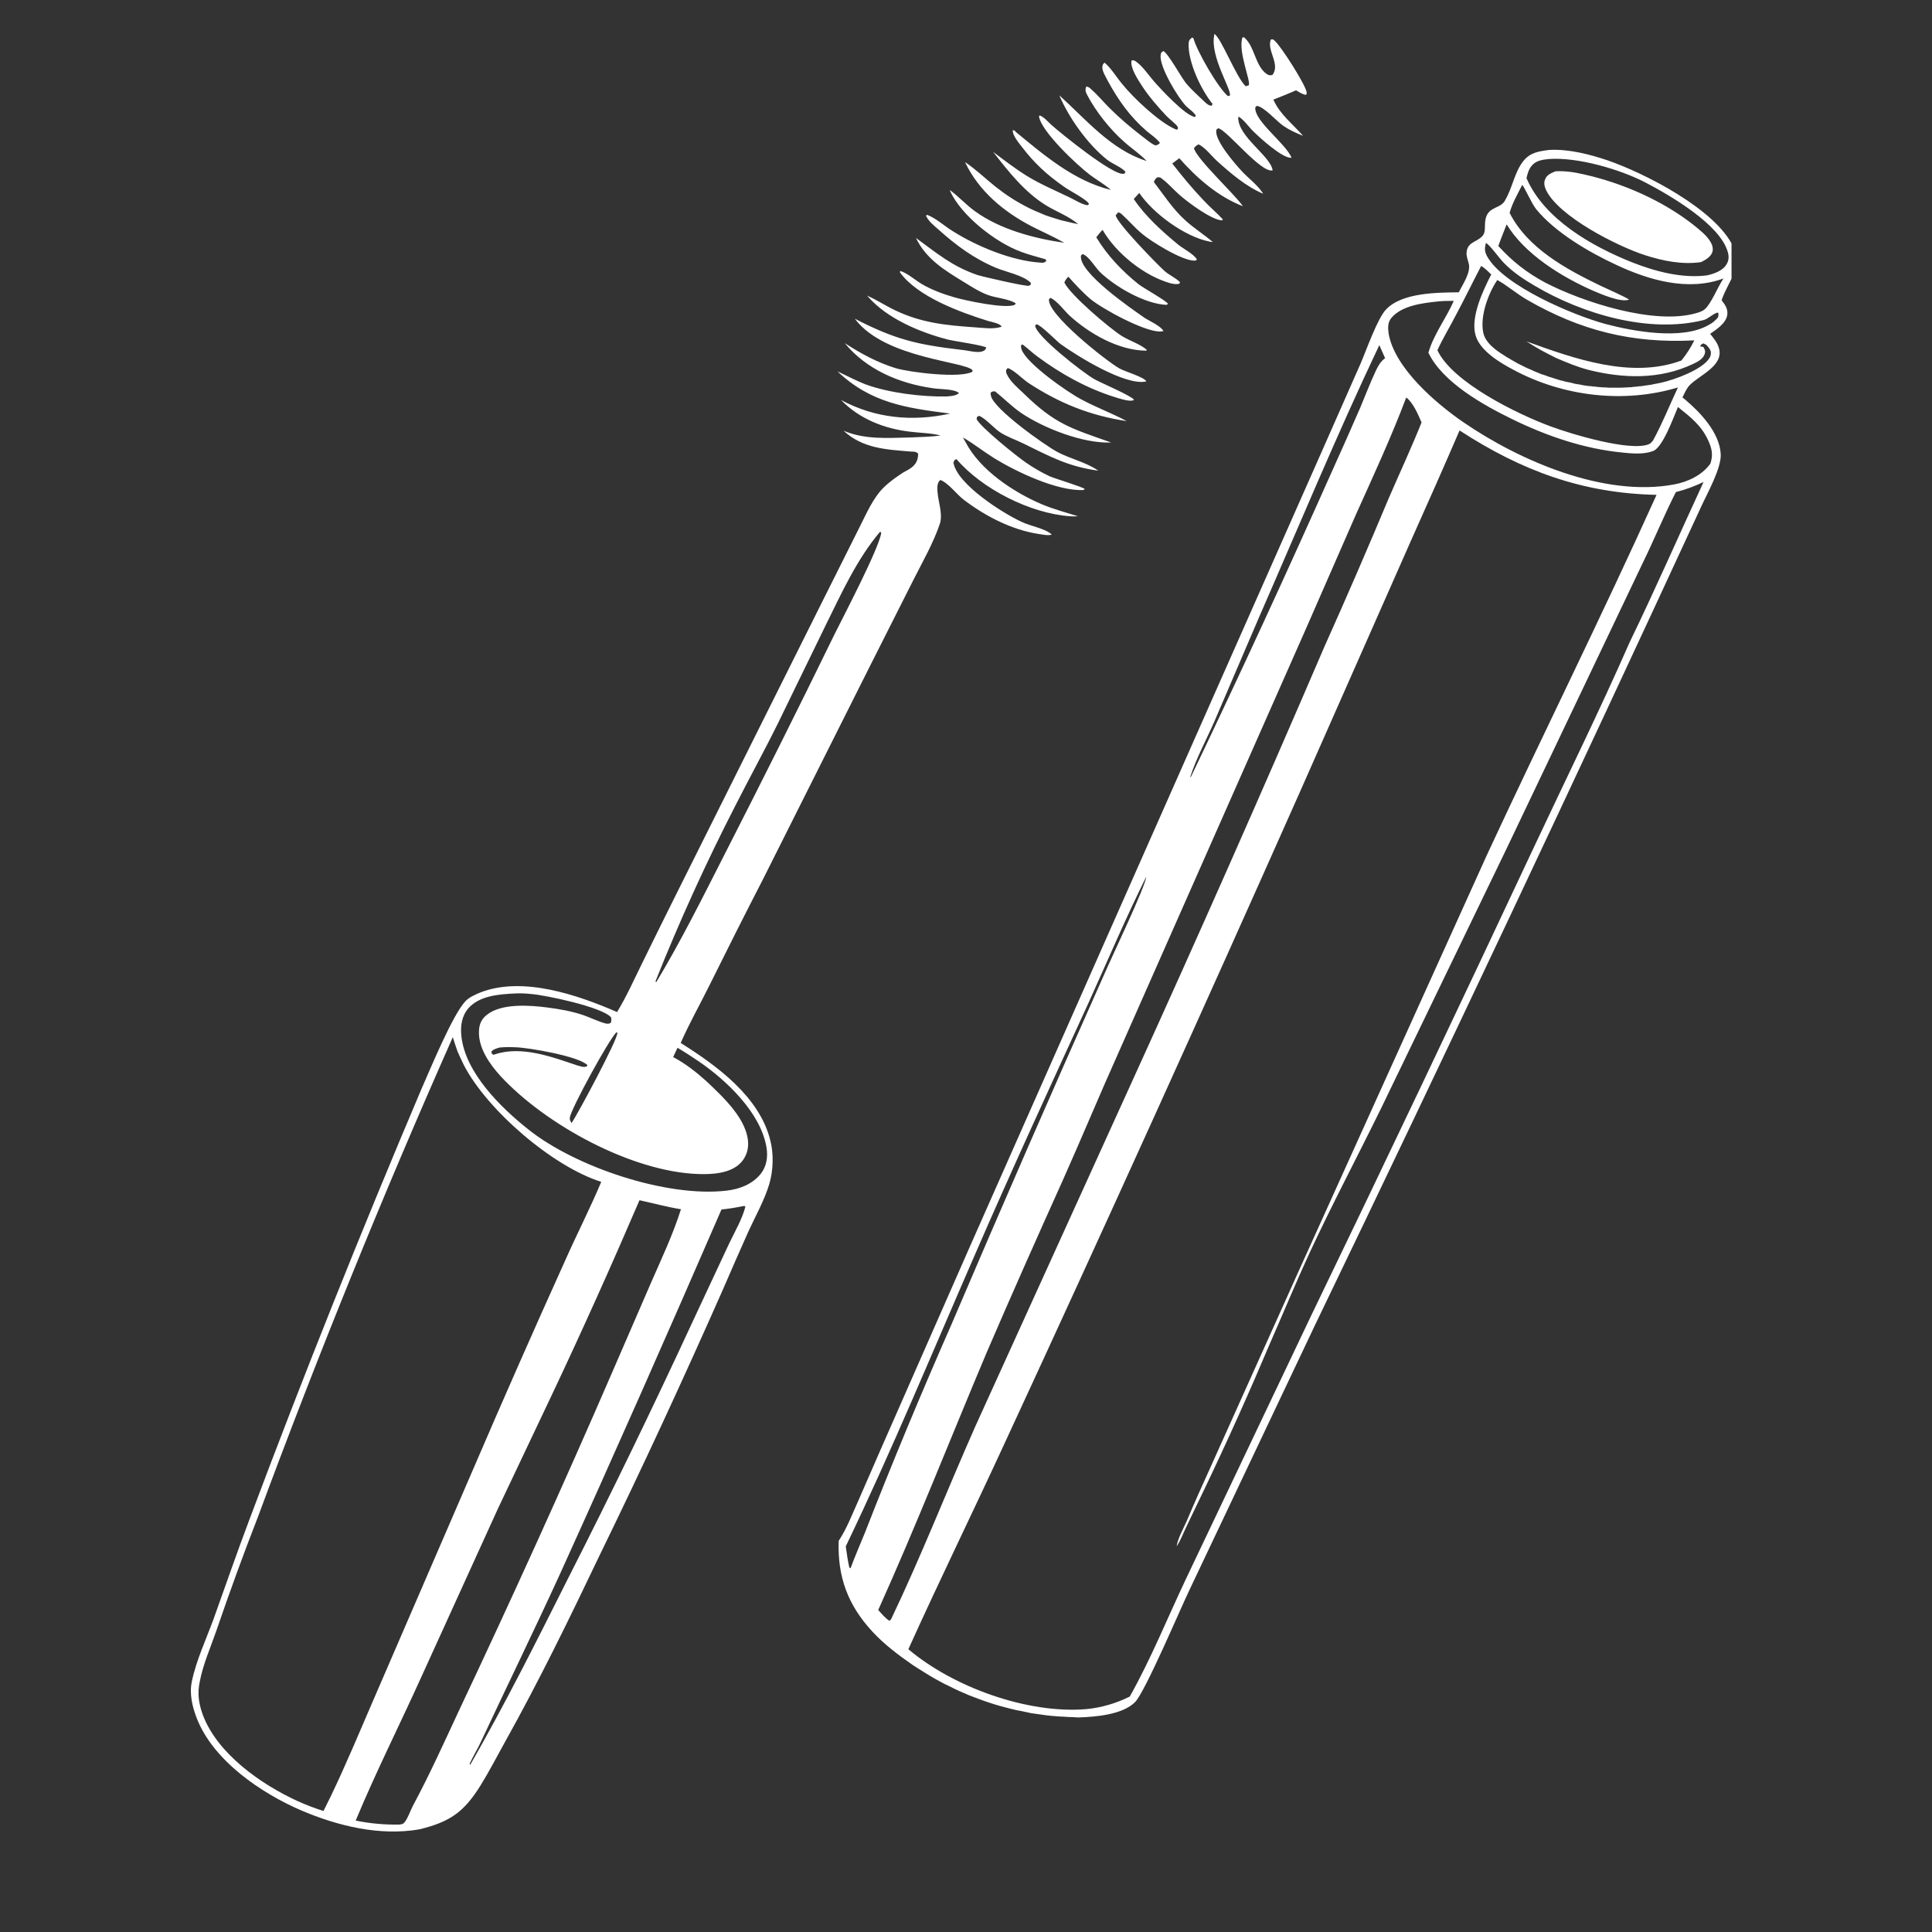 <svg xmlns="http://www.w3.org/2000/svg" xmlns:xlink="http://www.w3.org/1999/xlink" width="40" zoomAndPan="magnify" viewBox="0 0 30 30" height="40" preserveAspectRatio="xMidYMid meet" version="1.0"><rect x="0" y="0" width="30" height="30" fill="#333333" stroke="none"/><defs><clipPath id="f3a508d2cb"><path d="M 2.934 0.527 L 21 0.527 L 21 28.832 L 2.934 28.832 Z M 2.934 0.527 " clip-rule="nonzero"/></clipPath><clipPath id="52296bf5c3"><path d="M 13 2 L 26.887 2 L 26.887 27 L 13 27 Z M 13 2 " clip-rule="nonzero"/></clipPath><clipPath id="e9363740e3"><path d="M 23 2 L 26.887 2 L 26.887 5 L 23 5 Z M 23 2 " clip-rule="nonzero"/></clipPath></defs><g clip-path="url(#f3a508d2cb)"><path fill="#ffffff" d="M 4.68 28.113 C 5.25 28.355 5.895 28.512 6.512 28.406 C 6.988 28.289 7.203 28.141 7.465 27.719 C 7.598 27.504 7.715 27.277 7.836 27.059 C 8.367 26.109 8.844 25.129 9.312 24.148 C 9.977 22.785 10.613 21.41 11.227 20.02 C 11.359 19.715 11.492 19.41 11.629 19.105 C 11.738 18.871 11.871 18.633 11.945 18.387 C 12.008 18.176 12.016 17.918 11.961 17.707 C 11.793 17.027 11.129 16.547 10.57 16.195 C 10.703 15.891 10.871 15.594 11.02 15.293 C 11.289 14.75 11.562 14.207 11.84 13.668 L 13.512 10.336 L 14.188 8.996 C 14.328 8.719 14.496 8.426 14.594 8.133 C 14.637 8.008 14.586 7.84 14.566 7.711 C 14.559 7.633 14.531 7.508 14.602 7.453 C 14.734 7.504 14.855 7.68 14.973 7.766 C 15.309 8.02 15.715 8.23 16.137 8.293 C 16.195 8.301 16.277 8.32 16.332 8.301 C 16.234 8.207 15.996 8.168 15.867 8.105 C 15.578 7.973 14.863 7.523 14.805 7.184 C 14.82 7.145 14.816 7.145 14.852 7.129 C 15.25 7.594 16 7.973 16.613 8.016 C 16.656 8.02 16.699 8.02 16.738 8.016 C 16.551 7.957 16.355 7.906 16.172 7.828 C 15.734 7.641 15.215 7.297 14.992 6.863 C 14.977 6.84 14.965 6.816 14.953 6.793 C 15.121 6.891 15.273 7.012 15.441 7.117 C 15.785 7.328 16.418 7.629 16.824 7.609 L 16.844 7.594 C 16.816 7.562 16.387 7.434 16.297 7.395 C 16.172 7.336 16.051 7.266 15.938 7.188 C 15.797 7.094 15.23 6.637 15.164 6.508 L 15.172 6.473 L 15.203 6.457 C 15.301 6.492 15.438 6.656 15.539 6.719 C 15.645 6.785 15.77 6.828 15.883 6.883 C 16.301 7.086 16.582 7.246 17.059 7.309 C 17.055 7.305 17.051 7.305 17.043 7.301 C 16.859 7.176 16.621 7.125 16.422 7.02 C 16.223 6.914 15.426 6.348 15.387 6.145 C 15.383 6.121 15.383 6.121 15.383 6.098 C 15.41 6.074 15.414 6.078 15.453 6.078 C 15.59 6.188 15.715 6.316 15.859 6.414 C 16.211 6.652 16.828 6.891 17.254 6.871 C 16.633 6.652 16.387 6.59 15.895 6.109 C 15.809 6.027 15.688 5.926 15.637 5.816 C 15.621 5.789 15.621 5.77 15.625 5.742 L 15.648 5.715 C 15.746 5.746 15.879 5.887 15.973 5.949 C 16.453 6.262 16.926 6.453 17.496 6.539 L 17.473 6.527 C 17.25 6.41 17.016 6.324 16.793 6.203 C 16.582 6.094 15.938 5.645 15.863 5.426 C 15.855 5.402 15.852 5.383 15.859 5.352 L 15.883 5.352 C 15.961 5.41 16.031 5.48 16.113 5.539 C 16.477 5.809 16.887 6.035 17.316 6.168 C 17.383 6.188 17.516 6.234 17.586 6.219 C 17.594 6.219 17.602 6.211 17.609 6.207 C 17.559 6.141 17.102 5.949 16.992 5.887 C 16.812 5.785 16.078 5.211 16.074 5.055 L 16.094 5.035 C 16.16 5.043 16.395 5.285 16.465 5.34 C 16.719 5.523 17.48 6 17.801 5.922 C 17.762 5.852 17.465 5.77 17.379 5.719 C 17.168 5.598 16.25 4.871 16.289 4.645 L 16.312 4.625 C 16.414 4.672 16.52 4.816 16.602 4.895 C 16.91 5.18 17.375 5.445 17.801 5.445 L 17.805 5.43 C 17.699 5.34 17.543 5.293 17.422 5.219 C 17.23 5.098 16.625 4.586 16.527 4.387 C 16.543 4.352 16.559 4.324 16.59 4.297 C 16.699 4.418 16.809 4.539 16.934 4.645 C 17.125 4.801 17.758 5.145 18.008 5.148 C 18.027 5.148 18.047 5.145 18.066 5.141 C 18.035 5.07 17.852 4.984 17.781 4.941 C 17.562 4.789 16.746 4.23 16.785 3.969 L 16.809 3.945 C 16.91 3.977 17.004 4.152 17.086 4.23 C 17.324 4.457 17.777 4.719 18.113 4.734 L 18.137 4.719 C 18.121 4.676 17.762 4.477 17.68 4.414 C 17.426 4.211 17.191 3.965 17.023 3.684 C 17.055 3.645 17.086 3.602 17.121 3.57 C 17.332 3.934 17.762 4.281 18.172 4.398 C 18.223 4.41 18.262 4.418 18.312 4.406 L 18.324 4.383 C 18.254 4.312 18.156 4.273 18.082 4.207 C 17.953 4.09 17.352 3.473 17.324 3.344 L 17.363 3.297 C 17.395 3.305 17.414 3.32 17.441 3.348 C 17.539 3.438 17.625 3.539 17.727 3.625 C 17.867 3.746 18.359 4.051 18.547 4.047 C 18.574 4.047 18.566 4.047 18.586 4.027 C 18.527 3.938 18.379 3.867 18.293 3.797 C 18.043 3.59 17.785 3.359 17.605 3.09 L 17.691 2.996 C 17.902 3.312 18.398 3.676 18.777 3.75 C 18.793 3.754 18.812 3.758 18.832 3.758 C 18.695 3.641 18.539 3.543 18.406 3.422 C 18.207 3.242 18.078 3.035 17.918 2.828 C 17.93 2.789 17.938 2.781 17.969 2.754 C 18.016 2.75 18.016 2.754 18.055 2.785 C 18.148 2.855 18.227 2.949 18.316 3.027 C 18.445 3.141 18.816 3.418 18.977 3.422 L 18.988 3.406 C 18.891 3.301 18.781 3.211 18.684 3.105 C 18.516 2.93 18.352 2.73 18.203 2.539 L 18.312 2.457 C 18.586 2.766 18.91 3.051 19.301 3.203 C 19.297 3.199 19.293 3.195 19.289 3.188 C 19.148 2.992 18.605 2.492 18.539 2.305 C 18.559 2.27 18.578 2.262 18.609 2.242 C 18.703 2.277 18.82 2.43 18.898 2.5 C 19.109 2.691 19.352 2.898 19.613 3.008 C 19.609 3 19.605 2.996 19.602 2.988 C 19.512 2.859 19.387 2.77 19.281 2.656 C 19.18 2.547 18.859 2.18 18.887 2.023 C 18.891 2 18.902 2.004 18.918 1.992 C 19.055 2.02 19.582 2.695 19.762 2.645 C 19.727 2.418 19.223 2.125 19.227 1.824 L 19.234 1.812 C 19.312 1.855 19.395 1.977 19.461 2.039 C 19.555 2.133 19.922 2.469 20.055 2.449 C 19.965 2.227 19.473 1.879 19.492 1.668 L 19.512 1.645 C 19.617 1.645 19.828 1.887 19.926 1.953 C 20.023 2.02 20.125 2.066 20.234 2.109 C 20.074 1.926 19.871 1.773 19.773 1.547 C 19.891 1.5 20.012 1.453 20.125 1.402 C 20.172 1.43 20.223 1.465 20.277 1.473 C 20.293 1.453 20.293 1.461 20.289 1.434 C 20.281 1.328 19.891 0.715 19.793 0.633 C 19.77 0.609 19.766 0.609 19.734 0.613 C 19.664 0.777 19.887 1 19.758 1.164 C 19.719 1.172 19.703 1.172 19.668 1.148 C 19.488 1.023 19.484 0.715 19.316 0.578 L 19.293 0.582 C 19.219 0.793 19.426 1.262 19.391 1.324 L 19.344 1.34 C 19.199 1.211 18.953 0.566 18.855 0.527 C 18.855 0.535 18.855 0.539 18.855 0.543 C 18.785 0.875 19.125 1.387 19.098 1.484 L 19.066 1.492 C 18.906 1.352 18.59 0.801 18.531 0.594 L 18.512 0.582 C 18.477 0.609 18.461 0.625 18.457 0.672 C 18.445 0.961 18.648 1.391 18.828 1.613 L 18.816 1.641 C 18.77 1.641 18.746 1.617 18.715 1.59 C 18.613 1.492 18.504 1.398 18.414 1.289 C 18.336 1.191 18.141 0.832 18.066 0.793 C 18.039 0.809 18.027 0.812 18.023 0.852 C 17.996 1.031 18.293 1.52 18.418 1.648 C 18.469 1.699 18.539 1.738 18.57 1.801 L 18.555 1.816 C 18.406 1.797 18.027 1.387 17.918 1.262 C 17.832 1.164 17.746 1.031 17.641 0.957 C 17.613 0.938 17.602 0.93 17.57 0.941 C 17.547 1.055 17.676 1.246 17.734 1.336 C 17.844 1.504 17.977 1.656 18.113 1.801 C 18.148 1.84 18.273 1.934 18.289 1.973 C 18.293 1.984 18.289 1.992 18.289 2.004 C 18.262 2.016 18.273 2.016 18.246 2.004 C 17.996 1.895 17.598 1.52 17.426 1.305 C 17.34 1.203 17.254 1.059 17.152 0.973 C 17.125 0.996 17.121 1.004 17.117 1.043 C 17.113 1.105 17.176 1.203 17.203 1.258 C 17.367 1.559 17.547 1.812 17.805 2.035 C 17.875 2.094 17.957 2.145 18.012 2.219 C 17.984 2.246 17.98 2.25 17.941 2.258 C 17.871 2.23 17.805 2.168 17.746 2.125 C 17.562 1.984 17.387 1.836 17.227 1.676 C 17.133 1.582 17.047 1.477 16.949 1.391 C 16.922 1.363 16.902 1.348 16.867 1.344 C 16.848 1.395 16.855 1.422 16.879 1.469 C 17.012 1.727 17.238 2.012 17.457 2.203 C 17.57 2.305 17.703 2.391 17.805 2.5 C 17.254 2.328 16.863 1.855 16.449 1.48 C 16.598 1.832 16.891 2.242 17.191 2.48 C 17.277 2.547 17.406 2.59 17.477 2.668 C 17.465 2.691 17.469 2.695 17.445 2.699 C 17.277 2.723 16.477 2.074 16.328 1.941 C 16.273 1.891 16.219 1.824 16.148 1.793 L 16.133 1.805 C 16.164 2.039 16.73 2.57 16.93 2.719 C 17.035 2.797 17.152 2.863 17.25 2.949 C 16.676 2.809 16.207 2.406 15.762 2.039 L 15.762 2.027 C 15.758 2.027 15.75 2.027 15.746 2.027 C 15.738 2.027 15.73 2.02 15.727 2.016 C 15.715 2.098 15.824 2.223 15.871 2.285 C 16.062 2.535 16.258 2.715 16.52 2.898 C 16.598 2.957 16.887 3.102 16.91 3.168 C 16.887 3.188 16.895 3.188 16.871 3.184 C 16.785 3.168 16.68 3.098 16.602 3.062 C 16.383 2.957 16.152 2.859 15.949 2.734 C 15.766 2.621 15.594 2.488 15.422 2.359 C 15.656 2.66 15.91 2.984 16.242 3.188 C 16.406 3.289 16.594 3.355 16.742 3.48 C 16.684 3.469 16.625 3.457 16.566 3.441 C 16.508 3.43 16.449 3.414 16.395 3.395 C 16.336 3.379 16.281 3.359 16.227 3.34 C 16.172 3.316 16.117 3.293 16.062 3.27 C 16.008 3.246 15.953 3.219 15.902 3.191 C 15.852 3.164 15.797 3.133 15.746 3.102 C 15.695 3.07 15.648 3.039 15.598 3.004 C 15.551 2.969 15.504 2.934 15.457 2.898 C 15.301 2.773 15.152 2.629 14.984 2.516 C 15.199 2.969 15.586 3.289 16.023 3.516 C 16.191 3.602 16.363 3.676 16.527 3.77 C 16.059 3.703 15.527 3.562 15.141 3.281 C 15 3.18 14.887 3.051 14.746 2.949 C 14.75 2.953 14.754 2.961 14.754 2.969 C 14.93 3.352 15.461 3.766 15.855 3.91 C 15.977 3.957 16.109 3.988 16.238 4.027 L 16.246 4.055 C 16.215 4.082 16.195 4.082 16.156 4.078 C 15.711 4.051 15.164 3.824 14.789 3.586 C 14.668 3.512 14.527 3.383 14.395 3.336 L 14.379 3.348 C 14.414 3.434 14.504 3.504 14.57 3.562 C 14.848 3.812 15.125 4.016 15.469 4.16 C 15.609 4.219 15.91 4.281 16.008 4.395 L 16.004 4.422 C 15.992 4.426 15.98 4.438 15.973 4.438 C 15.906 4.445 15.262 4.297 15.176 4.27 C 14.781 4.133 14.551 3.934 14.223 3.695 C 14.379 4.023 14.672 4.199 14.973 4.383 C 15.086 4.453 15.215 4.535 15.344 4.582 C 15.477 4.629 15.648 4.637 15.77 4.707 L 15.762 4.73 C 15.629 4.805 14.98 4.664 14.82 4.617 C 14.645 4.566 14.473 4.504 14.312 4.41 C 14.203 4.344 14.098 4.246 13.98 4.207 L 13.973 4.227 C 14.242 4.605 14.906 4.848 15.344 4.984 C 15.387 4.996 15.547 5.027 15.551 5.074 C 15.422 5.117 15.262 5.09 15.129 5.082 C 14.68 5.051 14.301 5.012 13.895 4.816 C 13.746 4.746 13.609 4.652 13.461 4.59 L 13.477 4.605 C 13.777 4.949 14.285 5.16 14.719 5.273 C 14.816 5.297 15.281 5.363 15.316 5.398 C 15.297 5.434 15.293 5.445 15.25 5.457 C 15.172 5.484 15.027 5.441 14.941 5.434 C 14.246 5.352 13.91 5.277 13.273 4.949 L 13.289 4.969 C 13.762 5.57 15 5.613 15.102 5.75 L 15.098 5.773 C 14.902 5.879 14.129 5.781 13.914 5.719 C 13.621 5.629 13.371 5.492 13.117 5.328 C 13.453 5.738 13.961 5.953 14.477 6.027 C 14.586 6.047 14.809 6.035 14.891 6.102 C 14.848 6.148 14.758 6.152 14.695 6.156 C 14.32 6.164 13.812 6.102 13.453 5.973 C 13.297 5.914 13.152 5.836 13.004 5.766 C 13.52 6.258 14.074 6.336 14.754 6.422 C 14.168 6.551 13.59 6.496 13.059 6.211 C 13.344 6.504 13.727 6.656 14.129 6.703 C 14.285 6.723 14.453 6.723 14.605 6.762 C 14.449 6.785 14.285 6.785 14.129 6.793 C 13.773 6.801 13.43 6.828 13.098 6.688 C 13.398 6.965 13.758 6.98 14.148 7.012 C 14.188 7.012 14.238 7.012 14.258 7.051 C 14.254 7.121 14.238 7.18 14.188 7.23 C 14.145 7.277 14.074 7.309 14.02 7.34 C 13.895 7.422 13.754 7.523 13.66 7.637 C 13.516 7.812 13.414 8.059 13.309 8.262 C 13.121 8.637 12.934 9.012 12.746 9.387 L 10.527 13.832 C 10.34 14.207 10.152 14.586 9.969 14.961 C 9.844 15.215 9.727 15.477 9.582 15.715 C 8.969 15.449 8.121 15.156 7.461 15.41 C 7.387 15.441 7.285 15.484 7.227 15.547 C 7.027 15.758 6.676 16.613 6.539 16.922 C 5.605 19.125 4.715 21.348 3.875 23.59 C 3.68 24.105 3.5 24.629 3.312 25.152 C 3.199 25.457 3.047 25.785 2.98 26.105 C 2.938 26.297 2.984 26.496 3.055 26.68 C 3.312 27.34 4.055 27.844 4.68 28.113 Z M 7.125 26.566 C 6.895 27.059 6.672 27.555 6.414 28.035 C 6.371 28.117 6.34 28.219 6.285 28.293 C 6.258 28.328 6.242 28.324 6.203 28.332 C 5.973 28.336 5.75 28.316 5.523 28.27 C 5.84 27.508 6.215 26.766 6.555 26.012 L 7.73 23.43 L 8.578 21.641 C 9.047 20.648 9.496 19.648 9.93 18.637 C 10.145 18.684 10.355 18.742 10.574 18.777 C 10.449 19.172 10.273 19.543 10.109 19.918 L 9.508 21.305 C 8.742 23.074 7.945 24.828 7.125 26.566 Z M 11.324 19.305 C 11.137 19.707 10.949 20.105 10.762 20.508 C 10.137 21.859 9.488 23.199 8.812 24.527 C 8.328 25.492 7.844 26.457 7.305 27.398 L 7.297 27.402 L 7.293 27.387 C 7.348 27.266 7.418 27.156 7.473 27.035 C 7.875 26.176 8.293 25.32 8.688 24.457 C 9.543 22.574 10.379 20.68 11.203 18.781 C 11.316 18.77 11.434 18.75 11.547 18.727 C 11.566 18.727 11.559 18.723 11.574 18.738 C 11.527 18.926 11.406 19.133 11.324 19.305 Z M 11.41 12.527 C 11.633 12.086 11.871 11.656 12.09 11.211 L 12.816 9.719 C 13.066 9.215 13.301 8.688 13.668 8.254 L 13.684 8.277 C 13.641 8.531 13.105 9.555 12.957 9.852 C 12.398 11 11.824 12.145 11.242 13.285 C 10.906 13.945 10.574 14.613 10.191 15.25 L 10.184 15.25 L 10.18 15.234 C 10.547 14.312 10.957 13.41 11.41 12.527 Z M 9.586 16.039 C 9.598 16.129 8.969 17.305 8.875 17.438 C 8.859 17.41 8.844 17.391 8.848 17.355 C 8.863 17.223 9.461 16.129 9.574 16.027 Z M 7.688 16.371 L 7.66 16.379 L 7.633 16.355 L 7.633 16.324 C 7.672 16.289 7.707 16.281 7.758 16.266 C 7.84 16.258 7.922 16.258 8.004 16.262 C 8.203 16.266 8.992 16.402 9.121 16.539 L 9.113 16.559 C 9.066 16.574 9.039 16.566 8.992 16.551 C 8.984 16.551 8.98 16.547 8.973 16.547 C 8.578 16.414 8.102 16.234 7.688 16.371 Z M 7.27 15.66 C 7.445 15.457 7.758 15.438 8.008 15.426 C 8.082 15.422 8.16 15.426 8.238 15.434 C 8.461 15.449 9.352 15.637 9.488 15.797 C 9.496 15.836 9.496 15.84 9.484 15.883 C 9.445 15.902 9.438 15.898 9.398 15.891 C 9.281 15.859 9.168 15.801 9.055 15.762 C 8.883 15.703 8.684 15.668 8.504 15.645 C 8.23 15.609 7.785 15.574 7.555 15.762 C 7.477 15.824 7.441 15.906 7.438 16.004 C 7.422 16.266 7.602 16.523 7.77 16.707 C 8.469 17.465 9.809 18.195 10.84 18.23 C 11.055 18.238 11.336 18.223 11.496 18.062 C 11.574 17.984 11.617 17.875 11.617 17.766 C 11.617 17.387 11.219 17.027 10.969 16.789 C 10.809 16.645 10.645 16.516 10.453 16.414 L 10.52 16.27 C 10.633 16.336 10.746 16.41 10.855 16.484 C 11.281 16.777 11.812 17.277 11.902 17.816 C 11.926 17.961 11.906 18.105 11.816 18.223 C 11.688 18.387 11.484 18.465 11.285 18.488 C 10.355 18.598 8.938 18.121 8.211 17.543 C 7.785 17.207 7.223 16.66 7.164 16.086 C 7.148 15.934 7.168 15.781 7.27 15.66 Z M 3.102 26.113 C 3.152 25.844 3.273 25.574 3.363 25.312 C 3.566 24.719 3.781 24.129 4.008 23.547 C 4.938 21.035 5.945 18.555 7.031 16.105 C 7.055 16.18 7.078 16.254 7.105 16.328 C 7.137 16.398 7.168 16.469 7.203 16.539 C 7.562 17.234 8.578 18.113 9.336 18.352 C 9.164 18.762 8.961 19.156 8.781 19.562 C 8.293 20.641 7.816 21.723 7.348 22.812 L 5.816 26.355 C 5.594 26.867 5.379 27.387 5.137 27.891 L 5.023 28.121 C 4.887 28.078 4.754 28.027 4.625 27.969 C 4.059 27.711 3.375 27.234 3.148 26.625 C 3.086 26.449 3.062 26.301 3.102 26.113 Z M 3.102 26.113 " fill-opacity="1" fill-rule="nonzero"/></g><g clip-path="url(#52296bf5c3)"><path fill="#ffffff" d="M 13.668 22.523 L 13.324 23.312 C 13.23 23.52 13.148 23.738 13.023 23.926 C 13.004 24.484 13.164 24.922 13.547 25.336 C 13.727 25.531 13.949 25.699 14.164 25.848 C 14.211 25.879 14.258 25.91 14.305 25.938 C 14.352 25.969 14.398 25.996 14.449 26.027 C 14.496 26.055 14.543 26.082 14.594 26.109 C 14.641 26.137 14.691 26.16 14.742 26.184 C 14.793 26.211 14.844 26.234 14.895 26.258 C 14.945 26.281 14.996 26.301 15.047 26.324 C 15.098 26.344 15.152 26.363 15.203 26.383 C 15.254 26.402 15.309 26.422 15.359 26.438 C 15.414 26.457 15.469 26.473 15.52 26.488 C 15.574 26.504 15.629 26.516 15.684 26.531 C 15.738 26.543 15.789 26.559 15.844 26.566 C 15.898 26.578 15.953 26.59 16.012 26.602 C 16.066 26.609 16.121 26.617 16.176 26.625 C 16.23 26.633 16.285 26.641 16.34 26.645 C 16.398 26.648 16.453 26.656 16.508 26.656 C 16.562 26.66 16.621 26.664 16.676 26.664 C 16.699 26.668 16.727 26.668 16.754 26.668 C 17.012 26.66 17.434 26.625 17.625 26.43 C 17.781 26.273 18.324 24.992 18.465 24.699 L 20.426 20.562 C 22.457 16.348 24.453 12.117 26.414 7.871 C 26.508 7.664 26.734 7.266 26.719 7.047 C 26.699 6.715 26.402 6.402 26.16 6.199 C 26.148 6.191 26.137 6.18 26.125 6.172 C 26.156 6.109 26.188 6.031 26.238 5.98 C 26.395 5.82 26.781 5.676 26.688 5.395 C 26.664 5.316 26.605 5.246 26.555 5.184 C 26.656 5.113 26.797 5.023 26.82 4.895 C 26.836 4.801 26.789 4.734 26.734 4.664 C 26.738 4.656 26.738 4.652 26.738 4.648 C 26.836 4.363 27.066 4.152 26.914 3.832 C 26.645 3.254 25.547 2.691 24.957 2.488 C 24.68 2.395 24.355 2.312 24.059 2.328 C 23.898 2.348 23.758 2.367 23.652 2.504 C 23.516 2.676 23.484 2.922 23.371 3.109 C 23.367 3.117 23.363 3.129 23.355 3.137 C 23.262 3.254 23.066 3.207 23.059 3.48 C 23.055 3.551 23.066 3.625 23.008 3.676 C 22.914 3.766 22.785 3.762 22.773 3.922 C 22.766 3.977 22.797 4.047 22.809 4.102 C 22.836 4.242 22.711 4.418 22.652 4.539 C 22.316 4.543 21.77 4.543 21.523 4.805 C 21.391 4.938 21.211 5.453 21.129 5.641 L 20.445 7.191 L 15.066 19.344 Z M 25.305 9.973 C 24.836 11.043 24.316 12.094 23.82 13.152 C 22.676 15.594 21.52 18.027 20.348 20.453 L 18.418 24.512 C 18.129 25.121 17.875 25.754 17.543 26.344 C 17.332 26.449 17.105 26.516 16.871 26.539 C 15.953 26.617 14.797 26.195 14.105 25.609 C 14.59 24.535 15.109 23.477 15.602 22.406 C 17.16 19.039 18.691 15.66 20.199 12.266 L 21.922 8.367 C 22.172 7.809 22.422 7.246 22.664 6.684 C 23.625 7.309 24.57 7.66 25.723 7.684 C 24.875 9.562 23.957 11.406 23.09 13.273 L 20.148 19.777 L 18.785 22.809 C 18.664 23.074 18.543 23.344 18.43 23.613 C 18.375 23.738 18.293 23.879 18.27 24.012 C 18.332 23.922 18.371 23.812 18.418 23.715 L 18.703 23.121 C 19.062 22.371 19.402 21.613 19.727 20.844 C 19.93 20.383 20.121 19.918 20.332 19.461 C 20.684 18.703 21.078 17.961 21.445 17.211 L 23.391 13.184 L 25.512 8.734 C 25.688 8.375 25.84 8 26.023 7.641 C 26.176 7.602 26.312 7.551 26.453 7.484 C 26.07 8.312 25.703 9.152 25.305 9.973 Z M 26.566 5.465 C 26.57 5.5 26.562 5.531 26.543 5.562 C 26.43 5.742 26.004 5.895 25.801 5.941 C 25.777 5.945 25.75 5.953 25.723 5.957 C 25.699 5.961 25.672 5.965 25.645 5.973 C 25.621 5.977 25.594 5.98 25.566 5.984 C 25.543 5.988 25.516 5.992 25.488 5.996 C 25.461 5.996 25.438 6 25.41 6.004 C 25.383 6.004 25.359 6.008 25.332 6.012 C 25.305 6.012 25.277 6.016 25.254 6.016 C 25.227 6.016 25.199 6.02 25.172 6.02 C 25.148 6.02 25.121 6.02 25.094 6.02 C 25.066 6.02 25.039 6.02 25.016 6.02 C 24.988 6.02 24.961 6.02 24.934 6.016 C 24.91 6.016 24.883 6.016 24.855 6.012 C 24.828 6.012 24.805 6.008 24.777 6.004 C 24.75 6.004 24.727 6 24.699 5.996 C 24.672 5.996 24.645 5.992 24.621 5.988 C 24.594 5.984 24.566 5.98 24.543 5.973 C 24.516 5.969 24.488 5.965 24.465 5.961 C 24.438 5.953 24.41 5.949 24.387 5.941 C 24.359 5.938 24.336 5.93 24.309 5.926 C 24.281 5.918 24.258 5.91 24.23 5.906 C 24.207 5.898 24.18 5.891 24.156 5.883 C 24.129 5.875 24.105 5.867 24.082 5.859 C 24.055 5.852 24.031 5.844 24.004 5.832 C 23.98 5.824 23.957 5.816 23.93 5.809 C 23.906 5.797 23.883 5.789 23.855 5.777 C 23.832 5.77 23.809 5.758 23.785 5.746 C 23.762 5.734 23.734 5.727 23.711 5.715 C 23.688 5.703 23.664 5.691 23.641 5.68 C 23.617 5.668 23.594 5.656 23.57 5.645 C 23.547 5.633 23.523 5.617 23.5 5.605 C 23.477 5.594 23.453 5.578 23.434 5.566 C 23.41 5.555 23.387 5.539 23.363 5.523 C 23.23 5.441 23.062 5.324 23.031 5.16 C 22.98 4.91 23.109 4.555 23.25 4.348 C 23.406 4.434 23.547 4.559 23.707 4.652 C 24.539 5.133 25.344 5.336 26.309 5.285 C 26.254 5.398 26.188 5.5 26.109 5.598 C 25.332 5.887 24.445 5.57 23.703 5.301 C 23.777 5.348 23.852 5.395 23.93 5.438 C 24.008 5.48 24.086 5.52 24.164 5.559 C 24.246 5.594 24.328 5.629 24.41 5.66 C 24.492 5.691 24.574 5.719 24.66 5.742 C 25.203 5.879 25.777 5.898 26.297 5.648 C 26.363 5.617 26.453 5.57 26.473 5.488 C 26.484 5.449 26.469 5.422 26.449 5.387 L 26.398 5.379 C 26.414 5.348 26.418 5.348 26.449 5.332 L 26.492 5.352 C 26.523 5.383 26.559 5.422 26.566 5.465 Z M 23.781 2.578 C 23.848 2.492 23.949 2.48 24.055 2.469 C 24.5 2.438 25.16 2.629 25.562 2.84 C 25.934 3.035 26.707 3.484 26.828 3.91 C 26.848 3.977 26.848 4.043 26.809 4.105 C 26.75 4.207 26.609 4.254 26.5 4.277 C 26.113 4.324 25.703 4.215 25.344 4.074 C 24.719 3.824 23.98 3.406 23.703 2.766 C 23.719 2.699 23.738 2.629 23.781 2.578 Z M 23.395 3.484 C 23.676 3.945 24.238 4.293 24.723 4.508 C 24.844 4.559 25.164 4.703 25.297 4.652 C 25.227 4.605 24.953 4.484 24.855 4.438 C 24.32 4.18 23.719 3.855 23.441 3.305 C 23.484 3.152 23.566 3.012 23.637 2.871 C 23.68 2.918 23.777 3.152 23.855 3.25 C 24.148 3.609 24.676 3.918 25.098 4.113 C 25.605 4.352 26.215 4.527 26.762 4.324 C 26.676 4.449 26.574 4.711 26.473 4.801 C 26.438 4.832 26.379 4.852 26.336 4.863 C 25.684 5.051 24.578 4.691 23.992 4.387 C 23.707 4.234 23.484 4.059 23.266 3.82 C 23.305 3.707 23.352 3.598 23.395 3.484 Z M 23.074 3.773 C 23.133 3.801 23.289 4.02 23.348 4.078 C 23.488 4.223 23.656 4.336 23.832 4.438 C 24.57 4.875 25.605 5.184 26.457 4.969 C 26.523 4.953 26.629 4.848 26.68 4.855 C 26.688 4.883 26.684 4.902 26.676 4.93 C 26.656 4.953 26.633 4.977 26.609 4.996 C 26.586 5.016 26.559 5.031 26.531 5.047 C 26.117 5.285 25.363 5.145 24.93 5.031 C 24.438 4.898 23.34 4.438 23.09 3.977 C 23.051 3.902 23.051 3.855 23.074 3.773 Z M 23 4.129 C 23.059 4.164 23.105 4.215 23.156 4.262 C 23.031 4.504 22.828 4.93 22.914 5.211 C 22.984 5.449 23.293 5.633 23.5 5.742 C 24.27 6.156 25.215 6.27 26.055 6.016 C 25.926 6.289 25.816 6.57 25.668 6.84 C 25.648 6.863 25.633 6.887 25.602 6.898 C 25.312 7.016 24.391 6.738 24.078 6.621 C 23.57 6.434 22.551 5.938 22.32 5.438 C 22.41 5.242 22.523 5.059 22.621 4.867 C 22.75 4.625 22.871 4.375 23 4.129 Z M 21.602 4.941 C 21.762 4.742 22.105 4.703 22.34 4.68 C 22.414 4.672 22.496 4.672 22.574 4.672 C 22.457 4.941 22.262 5.191 22.18 5.477 C 22.402 5.938 23.031 6.289 23.48 6.508 C 24.016 6.77 24.594 6.969 25.191 7.027 C 25.344 7.043 25.52 7.059 25.668 7.004 C 25.82 6.949 25.984 6.484 26.055 6.32 C 26.246 6.473 26.414 6.602 26.52 6.828 C 26.582 6.961 26.605 7.059 26.559 7.199 C 26.43 7.379 26.207 7.484 25.992 7.523 C 24.914 7.723 23.605 7.16 22.727 6.559 C 22.305 6.27 21.652 5.715 21.562 5.176 C 21.551 5.094 21.547 5.008 21.602 4.941 Z M 21.836 6.172 C 21.945 6.254 22.02 6.438 22.074 6.559 C 21.918 6.949 21.738 7.336 21.57 7.723 C 21.246 8.496 20.914 9.266 20.57 10.031 C 19.598 12.293 18.605 14.539 17.586 16.777 L 15.145 22.148 C 14.703 23.145 14.305 24.164 13.836 25.145 L 13.812 25.168 C 13.746 25.129 13.691 25.059 13.637 25 C 14.23 23.684 14.758 22.336 15.32 21.004 C 15.707 20.105 16.105 19.211 16.508 18.316 C 16.801 17.66 17.074 17 17.367 16.348 L 20.262 9.801 L 21.059 7.98 C 21.328 7.383 21.605 6.785 21.836 6.172 Z M 18.855 11.207 L 19.543 9.602 C 20.164 8.184 20.754 6.758 21.418 5.359 C 21.449 5.426 21.477 5.496 21.508 5.562 C 21.438 5.613 21.406 5.672 21.367 5.75 C 21.277 5.941 21.203 6.137 21.121 6.332 C 20.98 6.656 20.836 6.98 20.691 7.301 C 19.984 8.887 19.258 10.465 18.508 12.031 C 18.492 12.062 18.504 12.051 18.48 12.07 C 18.574 11.777 18.73 11.492 18.855 11.207 Z M 16.898 15.582 C 17.195 14.926 17.477 14.262 17.797 13.617 C 17.801 13.734 17.238 14.914 17.152 15.117 C 16.344 16.926 15.555 18.738 14.777 20.559 C 14.305 21.633 13.855 22.711 13.43 23.801 C 13.355 23.984 13.277 24.164 13.207 24.352 L 13.188 24.34 C 13.164 24.234 13.148 24.121 13.133 24.012 C 13.848 22.523 14.48 20.992 15.141 19.477 C 15.707 18.172 16.305 16.875 16.898 15.582 Z M 16.898 15.582 " fill-opacity="1" fill-rule="nonzero"/></g><g clip-path="url(#e9363740e3)"><path fill="#ffffff" d="M 25.539 3.961 C 25.816 4.051 26.121 4.113 26.414 4.07 C 26.484 4.035 26.562 3.992 26.59 3.914 C 26.605 3.859 26.59 3.805 26.562 3.758 C 26.504 3.656 26.391 3.57 26.301 3.496 C 25.816 3.113 25.188 2.84 24.59 2.707 C 24.441 2.672 24.301 2.652 24.152 2.66 C 24.09 2.688 24.023 2.711 23.996 2.777 C 23.969 2.828 23.98 2.891 24.004 2.945 C 24.199 3.363 25.117 3.824 25.539 3.961 Z M 25.539 3.961 " fill-opacity="1" fill-rule="nonzero"/></g></svg>